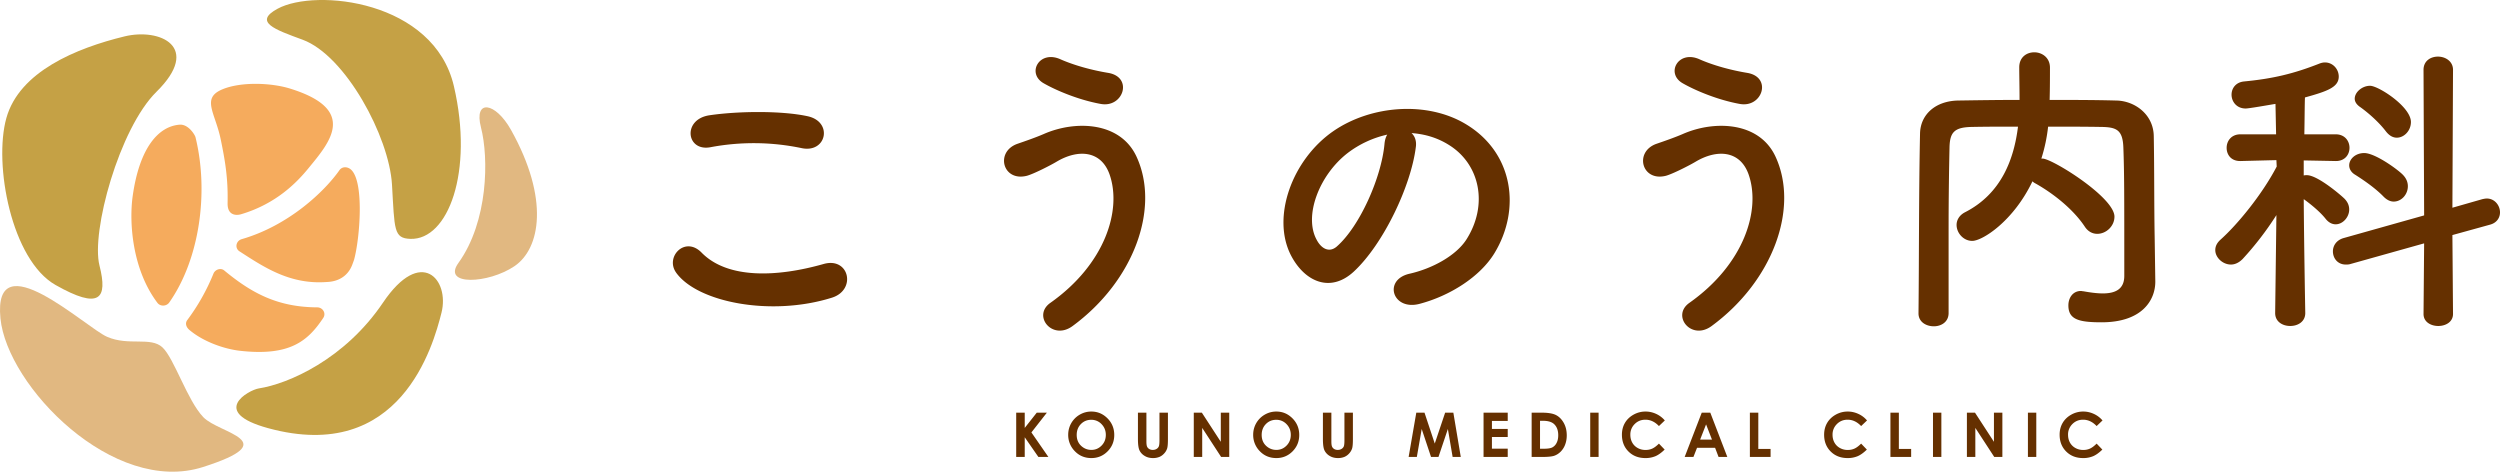 <svg xmlns="http://www.w3.org/2000/svg" viewBox="0 0 212 40"><path fill="#c5a145" d="M13.27 7.782c-3.163 3.117-5.559 11.887-4.834 14.735.722 2.848.011 3.764-3.726 1.65C.974 22.052-.558 13.947.54 10.01c1.1-3.935 5.916-5.925 10.018-6.923 3.012-.733 6.572.89 2.712 4.695Zm12.393-4.414c3.63 1.334 7.34 8.222 7.578 12.285.224 3.838.132 4.553 1.562 4.603 3.194.108 5.379-5.672 3.688-12.945C36.803.037 26.785-1.008 23.553.733c-2.1 1.13-.245 1.77 2.11 2.635Zm-2.914 32.943c11.21 3.058 13.985-6.997 14.69-9.796.705-2.799-1.723-5.654-4.962-.85-3.24 4.804-8.034 6.888-10.532 7.273-.833.128-4.24 1.997.803 3.373Z"/><path fill="#f5ab5d" d="M19.3 17.228c.045-2.063-.196-3.547-.587-5.429-.47-2.253-1.648-3.465.127-4.216 1.575-.666 4.144-.568 5.739-.077 5.843 1.801 3.354 4.596 1.563 6.78-.943 1.15-2.688 2.99-5.704 3.883-.396.117-1.16.12-1.137-.94Zm8.238 6.697.32-.02c.91-.07 1.647-.536 1.996-1.41.023-.057.158-.42.175-.48.483-1.773.884-6.617-.271-7.638-.292-.257-.744-.272-.973.055-1.252 1.786-4.283 4.69-8.283 5.847-.494.142-.616.762-.194 1.034 2.004 1.292 4.184 2.782 7.23 2.612Zm-.68 2.14c-3.292-.033-5.476-1.168-7.845-3.131-.296-.246-.772-.08-.913.272a17.573 17.573 0 0 1-2.218 3.934c-.212.286-.084.618.187.846 1.198 1.006 2.967 1.614 4.292 1.762 4.226.473 5.749-.832 7.052-2.79.268-.404-.057-.92-.556-.893Zm-10.28-14.429c-.051-.207-.606-1.117-1.342-1.063-1.798.134-3.413 1.953-3.986 6.07-.303 2.184-.061 6.177 2.1 9.038.246.326.769.304 1.006-.035 2.59-3.694 3.36-9.387 2.222-14.01Z"/><path fill="#e1b881" d="M9.09 28.565c1.828.793 3.69-.032 4.684.891.995.923 2.117 4.518 3.471 5.924 1.353 1.406 6.935 1.998-.027 4.223C9.62 42.032.605 32.75.038 27c-.653-6.639 7.224.77 9.051 1.565Zm31.696-17.757c.669 2.586.62 7.973-1.914 11.492-1.41 1.96 2.55 1.764 4.75.275 2.203-1.49 2.982-5.707-.286-11.554-1.333-2.384-3.18-2.645-2.55-.213Z"/><g fill="#653000"><path d="M57.33 23.11c-.938-1.327.754-3.125 2.161-1.692 2.214 2.266 6.434 2.084 10.367.964 2.161-.6 2.787 2.214.677 2.865-5.157 1.615-11.409.39-13.206-2.136Zm2.917-10.626c-2.058.39-2.397-2.37-.079-2.71 2.475-.364 6.147-.39 8.31.08 2.187.468 1.614 3.15-.495 2.708a19.805 19.805 0 0 0-7.736-.078ZM89.06 25.69c4.662-3.282 6.094-7.893 5.026-10.914-.729-2.032-2.682-2.136-4.48-1.068-.52.313-1.953 1.042-2.526 1.198-2.058.521-2.709-2.031-.808-2.709.678-.234 1.511-.52 2.24-.833C91.17 10.192 95 10.296 96.38 13.29c2.006 4.35-.208 10.523-5.417 14.352-1.72 1.276-3.439-.86-1.902-1.953Zm-.548-18.624c-1.484-.833-.39-2.865 1.433-2.031 1.12.494 2.605.911 4.037 1.146 2.136.364 1.276 2.995-.651 2.63-1.85-.338-3.725-1.12-4.819-1.745Zm31.549 5.418c-.416 3.308-2.76 8.23-5.261 10.549-2.006 1.85-4.194.833-5.34-1.407-1.64-3.23.104-8.074 3.595-10.497 3.203-2.214 7.97-2.578 11.252-.599 4.037 2.423 4.688 7.215 2.422 10.94-1.224 2.006-3.777 3.62-6.355 4.298-2.292.599-3.1-2.032-.86-2.553 1.98-.443 3.986-1.563 4.845-2.917 1.849-2.917 1.146-6.33-1.433-7.97-1.015-.652-2.11-.964-3.23-1.042.287.26.443.677.365 1.198Zm-5.782.495c-2.423 1.875-3.725 5.34-2.631 7.345.39.755 1.068 1.146 1.72.573 1.953-1.72 3.776-5.86 4.036-8.674.026-.312.105-.599.235-.807a8.631 8.631 0 0 0-3.36 1.563Zm28.97 12.71c4.663-3.281 6.095-7.892 5.027-10.913-.73-2.032-2.682-2.136-4.48-1.068-.52.313-1.953 1.042-2.526 1.198-2.058.521-2.709-2.031-.808-2.709.678-.234 1.511-.52 2.24-.833 2.657-1.172 6.486-1.068 7.866 1.927 2.006 4.35-.208 10.523-5.417 14.352-1.72 1.276-3.439-.86-1.902-1.953Zm-.547-18.623c-1.484-.833-.39-2.865 1.433-2.031 1.12.494 2.605.911 4.037 1.146 2.136.364 1.276 2.995-.651 2.63-1.85-.338-3.725-1.12-4.819-1.745ZM182.77 23.84v.052c0 1.511-1.068 3.439-4.558 3.439-1.927 0-2.813-.235-2.813-1.433 0-.625.365-1.224 1.068-1.224.052 0 .13.026.208.026.573.104 1.146.182 1.641.182 1.042 0 1.824-.339 1.824-1.485 0-7.214 0-8.7-.079-10.887-.052-1.485-.573-1.72-1.823-1.745-1.537-.026-3.047-.026-4.558-.026a13.958 13.958 0 0 1-.573 2.709h.104c.808 0 6.095 3.282 6.095 4.923 0 .807-.703 1.458-1.458 1.458-.391 0-.782-.182-1.068-.625-.938-1.406-2.553-2.735-4.168-3.646a.932.932 0 0 1-.26-.183c-1.615 3.386-4.246 5.053-5.105 5.053-.756 0-1.329-.677-1.329-1.354 0-.39.209-.807.703-1.068 3.126-1.589 4.168-4.558 4.506-7.267-1.328 0-2.63 0-3.907.026-1.484.026-1.875.443-1.901 1.745a318.328 318.328 0 0 0-.078 7.033v7.007c0 .755-.625 1.12-1.25 1.12-.652 0-1.302-.365-1.302-1.094v-.027c.051-4.792.025-10.132.13-15.21.026-1.642 1.328-2.788 3.255-2.814 1.694-.026 3.412-.052 5.184-.052 0-1.042-.026-2.136-.026-2.761 0-.86.625-1.276 1.276-1.276s1.329.443 1.329 1.302c0 .677 0 1.771-.027 2.735 1.876 0 3.777 0 5.652.052 1.563.026 3.152 1.172 3.178 3.021.052 2.918.026 5.757.078 8.674l.052 3.62Zm12.717 2.71c0 .728-.625 1.093-1.276 1.093s-1.277-.365-1.277-1.094v-.026l.105-8.283a26.358 26.358 0 0 1-2.865 3.725c-.313.313-.652.469-.99.469-.703 0-1.328-.6-1.328-1.224 0-.313.13-.6.442-.886 1.407-1.25 3.517-3.803 4.767-6.2l-.026-.546-3.048.078h-.026c-.78 0-1.146-.547-1.146-1.12s.39-1.146 1.172-1.146h3.022l-.052-2.579c-.495.079-2.24.391-2.527.391-.781 0-1.198-.6-1.198-1.172 0-.521.339-1.042 1.042-1.12 2.448-.234 4.22-.651 6.46-1.537.156-.052.286-.078.416-.078.678 0 1.172.573 1.172 1.198 0 .912-.99 1.25-2.865 1.771-.026.547-.026 1.72-.052 3.126h2.657c.781 0 1.172.573 1.172 1.146s-.39 1.12-1.146 1.12h-.026l-2.71-.052v1.276c.105-.026.184-.026.262-.026.963 0 3.099 1.876 3.23 2.032.26.286.364.573.364.885 0 .652-.547 1.25-1.146 1.25-.287 0-.573-.13-.834-.442-.443-.573-1.224-1.224-1.875-1.693.026 3.933.13 9.637.13 9.637v.026Zm10.08-5.913-6.225 1.745c-.156.052-.286.052-.417.052-.703 0-1.094-.547-1.094-1.12 0-.47.287-.938.886-1.12l6.85-1.928-.052-12.346c0-.755.6-1.12 1.224-1.12.626 0 1.277.39 1.277 1.12l-.052 11.695 2.552-.73c.13-.025.26-.051.365-.051.677 0 1.12.599 1.12 1.172 0 .443-.26.885-.834 1.042l-3.203.885.052 6.694c0 .678-.625 1.016-1.25 1.016-.626 0-1.25-.338-1.25-1.016l.051-5.99Zm-3.438-3.96c-.755-.781-1.823-1.484-2.396-1.849-.365-.208-.521-.52-.521-.807 0-.521.52-1.042 1.276-1.042.912 0 2.787 1.354 3.256 1.823.313.313.443.651.443.99 0 .703-.547 1.302-1.198 1.302-.287 0-.573-.13-.86-.417Zm.208-5.521c-.65-.86-1.64-1.694-2.24-2.11-.286-.209-.416-.443-.416-.677 0-.547.625-1.094 1.302-1.094.703 0 3.464 1.77 3.464 3.073 0 .73-.573 1.328-1.198 1.328-.312 0-.625-.156-.912-.52ZM86.174 34.994h.723v1.294l1.02-1.294h.858l-1.312 1.676 1.44 2.08h-.848l-1.158-1.67v1.67h-.723v-3.756Zm6.37-.095c.532 0 .989.193 1.371.577.382.385.574.854.574 1.407 0 .548-.189 1.012-.566 1.392-.378.38-.835.569-1.373.569-.564 0-1.032-.195-1.406-.585a1.94 1.94 0 0 1-.56-1.389 1.952 1.952 0 0 1 .978-1.707c.304-.176.631-.264.982-.264Zm-.007.7c-.348 0-.64.12-.877.362s-.355.55-.355.922c0 .415.149.744.447.986.232.189.497.283.798.283.339 0 .627-.123.866-.368s.358-.547.358-.906c0-.357-.12-.66-.36-.908a1.176 1.176 0 0 0-.878-.371Zm3.96-.605h.718v2.428c0 .21.018.358.054.444s.098.156.182.208a.571.571 0 0 0 .305.078.596.596 0 0 0 .326-.087.46.46 0 0 0 .189-.22c.034-.09.052-.26.052-.512v-2.34h.717v2.24c0 .378-.02.64-.063.786a1.12 1.12 0 0 1-.245.424c-.12.136-.258.237-.414.303a1.409 1.409 0 0 1-.547.098c-.272 0-.51-.062-.71-.188a1.092 1.092 0 0 1-.434-.47c-.086-.187-.13-.505-.13-.953v-2.24Zm4.735 0h.685l1.607 2.471v-2.471h.716v3.756h-.688l-1.605-2.464v2.464h-.715v-3.756Zm6.998-.095c.532 0 .989.193 1.371.577.382.385.574.854.574 1.407 0 .548-.189 1.012-.566 1.392-.378.38-.835.569-1.373.569-.564 0-1.032-.195-1.406-.585a1.94 1.94 0 0 1-.56-1.389 1.952 1.952 0 0 1 .978-1.707c.304-.176.631-.264.982-.264Zm-.007.7c-.348 0-.64.12-.877.362s-.355.55-.355.922c0 .415.149.744.447.986.232.189.497.283.798.283.339 0 .627-.123.866-.368s.358-.547.358-.906c0-.357-.12-.66-.36-.908a1.176 1.176 0 0 0-.878-.371Zm3.96-.605h.717v2.428c0 .21.018.358.055.444s.097.156.181.208a.571.571 0 0 0 .305.078.596.596 0 0 0 .326-.087.46.46 0 0 0 .19-.22c.034-.09.051-.26.051-.512v-2.34h.718v2.24c0 .378-.021.64-.064.786a1.12 1.12 0 0 1-.244.424c-.12.136-.258.237-.415.303a1.409 1.409 0 0 1-.546.098c-.272 0-.51-.062-.711-.188a1.092 1.092 0 0 1-.433-.47c-.087-.187-.13-.505-.13-.953v-2.24Zm7.919 0h.696l.87 2.62.88-2.62h.696l.63 3.756h-.691l-.403-2.372-.798 2.372h-.63l-.791-2.372-.413 2.372h-.696l.65-3.756Zm5.703 0h2.05v.7h-1.34v.678h1.34v.687h-1.34v.988h1.34v.702h-2.05v-3.755Zm4.079 0h.846c.546 0 .952.067 1.217.203.266.135.484.355.656.66.172.304.258.66.258 1.067 0 .29-.049.555-.144.798a1.662 1.662 0 0 1-.398.604c-.17.16-.353.27-.55.332s-.539.092-1.026.092h-.86v-3.756Zm.71.69v2.368h.331c.327 0 .564-.037.711-.112a.848.848 0 0 0 .361-.378c.094-.178.141-.396.141-.655 0-.398-.111-.708-.335-.928-.2-.197-.523-.296-.967-.296h-.243Zm4.257-.69h.71v3.756h-.71v-3.756Zm6.326.66-.5.476c-.34-.359-.723-.539-1.148-.539-.36 0-.661.123-.907.368a1.232 1.232 0 0 0-.369.908c0 .25.055.472.163.667s.263.346.462.457c.2.11.42.166.663.166.208 0 .398-.038.57-.116.171-.077.36-.218.566-.423l.485.506c-.278.27-.54.458-.787.563a2.145 2.145 0 0 1-.845.157c-.584 0-1.062-.185-1.434-.555-.371-.37-.557-.845-.557-1.424 0-.374.084-.707.253-.998s.413-.525.728-.702a2.053 2.053 0 0 1 1.02-.266c.31 0 .608.066.895.197.287.13.534.317.742.558Zm3.131-.66h.725l1.444 3.756h-.742l-.294-.774h-1.533l-.305.774h-.743l1.448-3.756Zm.367.995-.504 1.29h1.005l-.5-1.29Zm3.715-.995h.715v3.074h1.041v.682h-1.756v-3.756Zm9.934.66-.5.476c-.34-.359-.723-.539-1.148-.539-.359 0-.66.123-.906.368a1.232 1.232 0 0 0-.37.908c0 .25.055.472.164.667s.263.346.462.457c.199.11.42.166.663.166.207 0 .397-.038.569-.116.172-.077.36-.218.566-.423l.485.506c-.277.27-.54.458-.787.563a2.145 2.145 0 0 1-.845.157c-.583 0-1.061-.185-1.433-.555-.372-.37-.558-.845-.558-1.424 0-.374.085-.707.254-.998s.412-.525.727-.702a2.053 2.053 0 0 1 1.02-.266c.31 0 .609.066.895.197.288.13.535.317.742.558Zm1.985-.66h.715v3.074h1.042v.682h-1.757v-3.756Zm3.609 0h.71v3.756h-.71v-3.756Zm2.876 0h.686l1.607 2.471v-2.471h.715v3.756h-.688l-1.605-2.464v2.464h-.715v-3.756Zm5.174 0h.71v3.756h-.71v-3.756Zm6.326.66-.5.476c-.34-.359-.723-.539-1.148-.539-.359 0-.661.123-.907.368a1.232 1.232 0 0 0-.368.908c0 .25.054.472.163.667s.262.346.462.457c.198.11.42.166.663.166.207 0 .397-.038.569-.116.171-.077.36-.218.566-.423l.485.506c-.277.27-.54.458-.787.563a2.145 2.145 0 0 1-.845.157c-.583 0-1.061-.185-1.433-.555-.372-.37-.558-.845-.558-1.424 0-.374.084-.707.254-.998s.412-.525.727-.702a2.053 2.053 0 0 1 1.02-.266c.31 0 .609.066.895.197.287.13.534.317.742.558Z"/></g></svg>